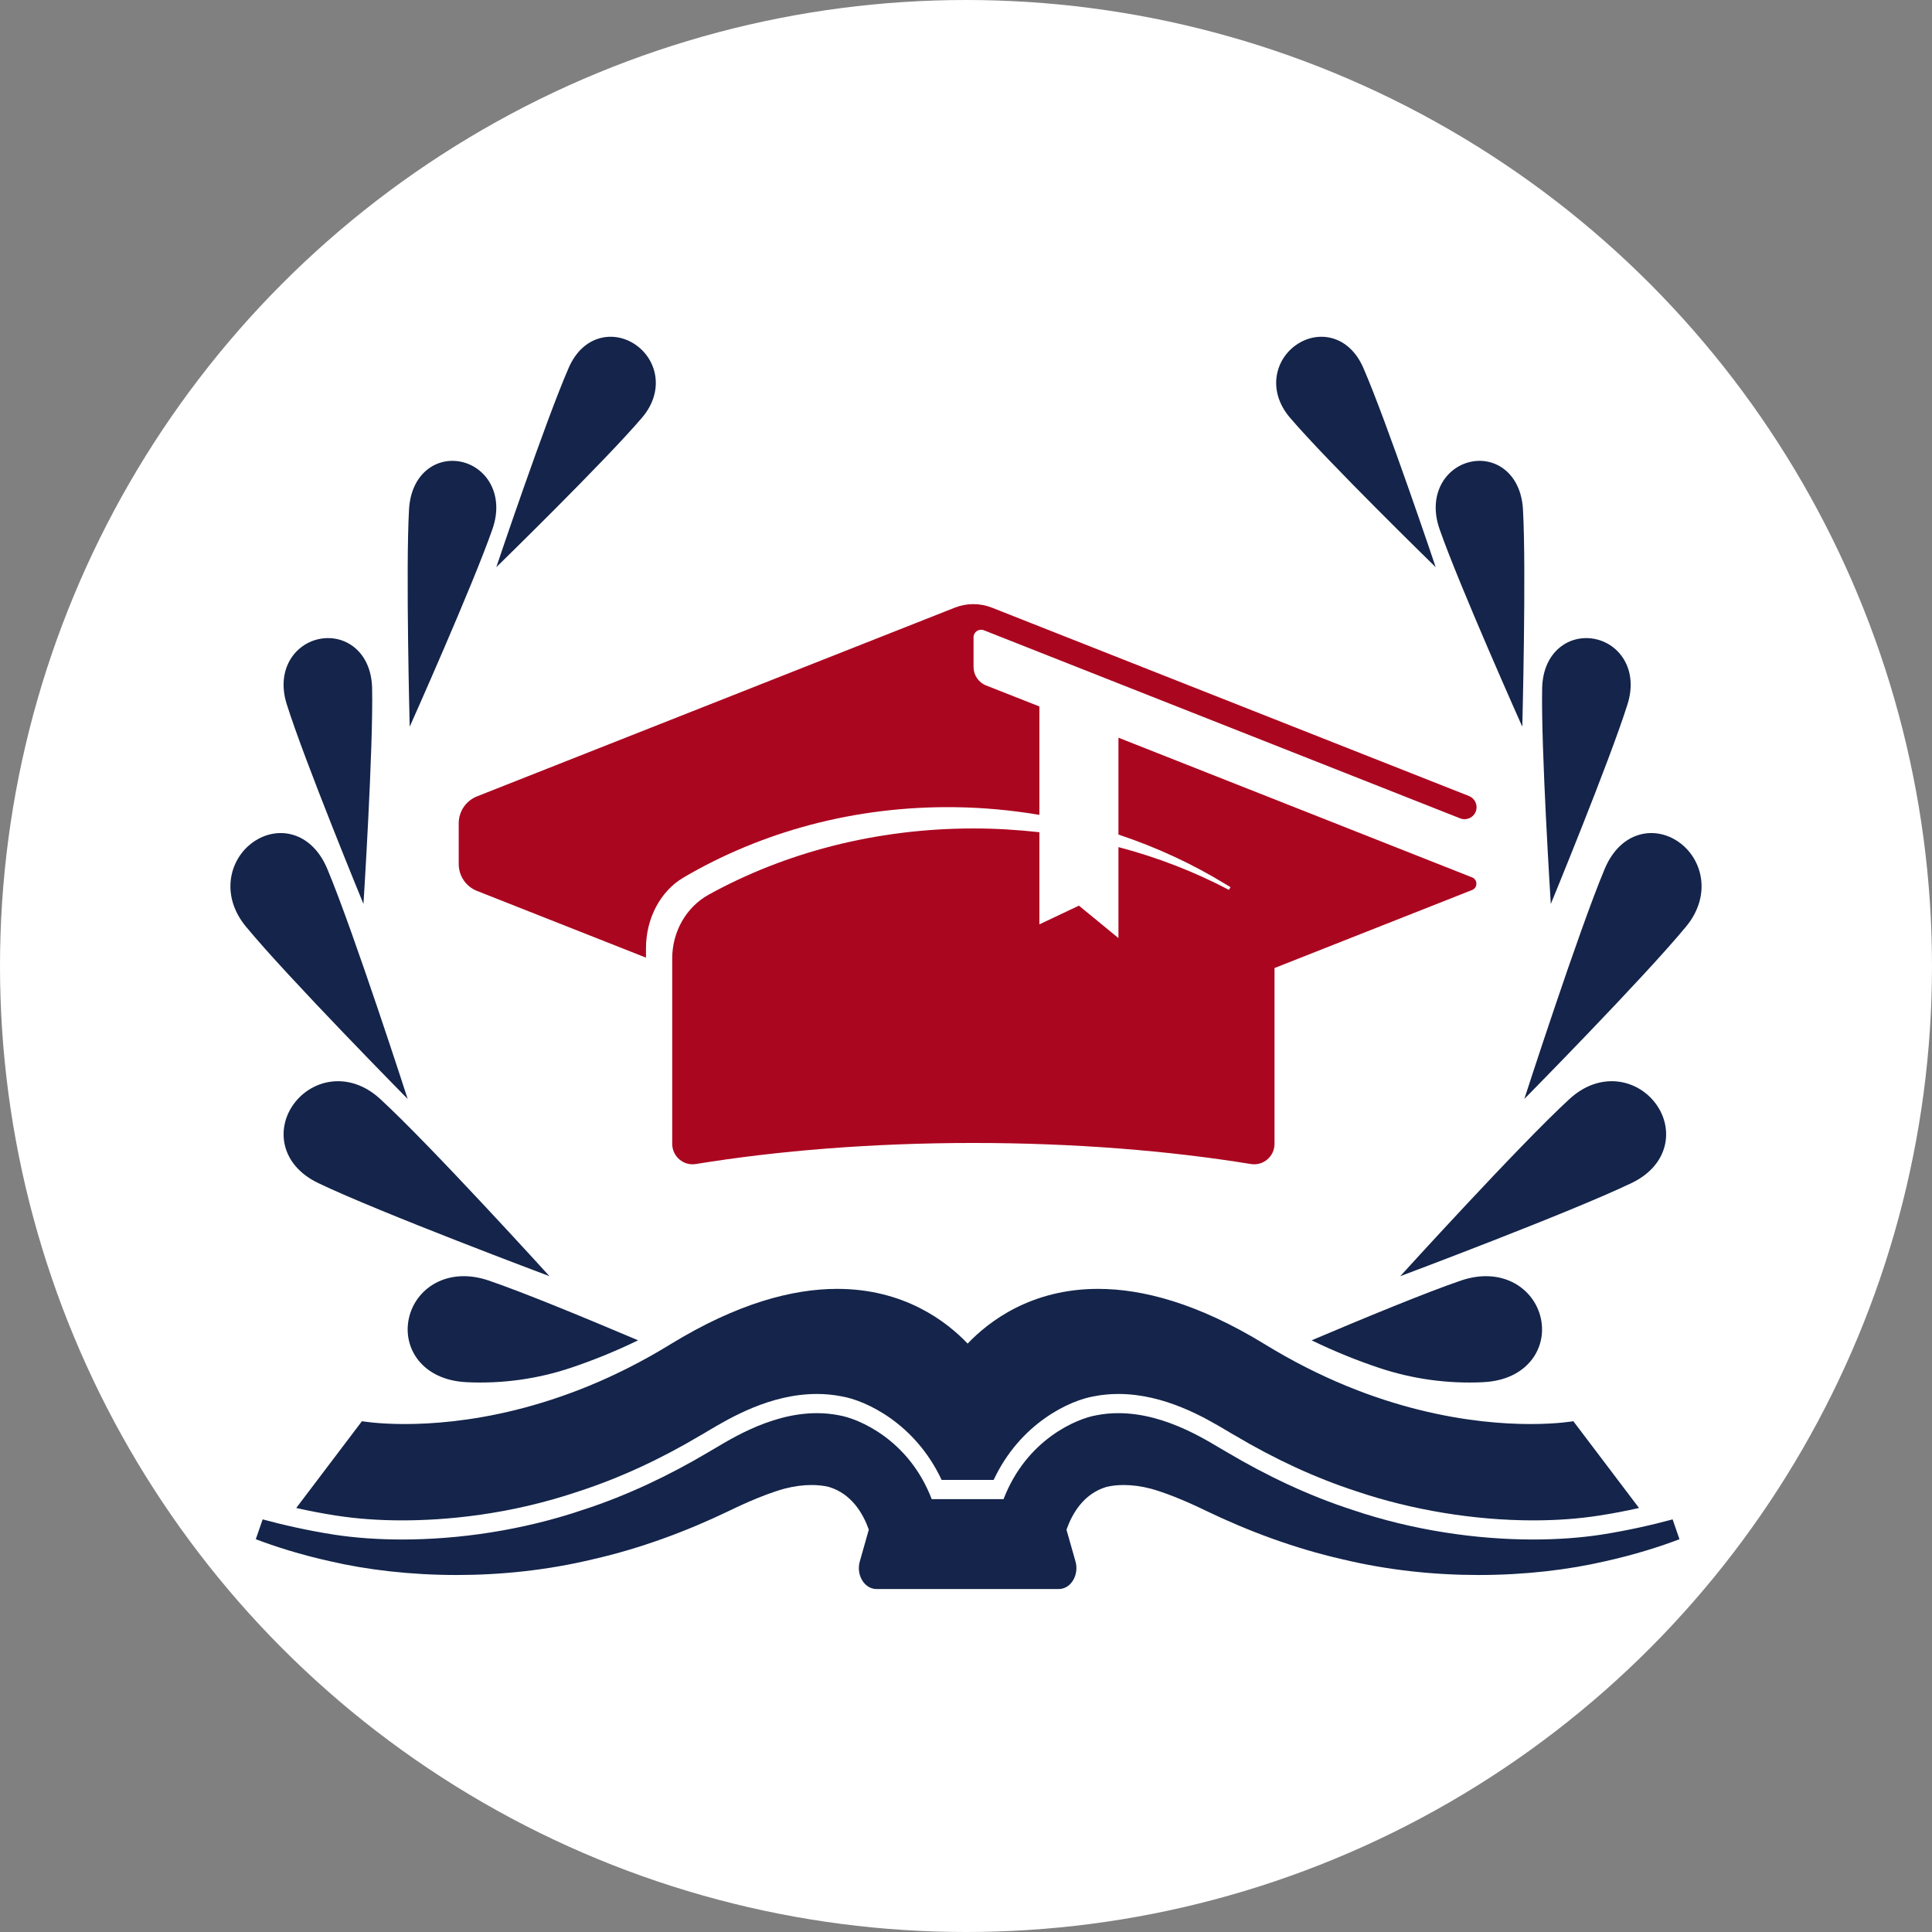 <?xml version="1.0" encoding="UTF-8"?>
<svg width="109px" height="109px" viewBox="0 0 109 109" version="1.1" xmlns="http://www.w3.org/2000/svg" xmlns:xlink="http://www.w3.org/1999/xlink">
    <rect x="0" y="0" width="109" height="109" fill="#808080" stroke="none"/>
    <title>Group 3</title>
    <g id="Page-1" stroke="none" stroke-width="1" fill="none" fill-rule="evenodd">
        <g id="Group-3">
            <circle id="Oval" fill="#FFFFFF" cx="54.5" cy="54.5" r="54.5"></circle>
            <path d="M94.72,47.512 C93.371,46.554 91.437,46.878 90.537,49.016 C89.067,52.51 86,62 86,62 C86,62 92.773,55.135 95.131,52.268 C96.574,50.519 96.068,48.467 94.72,47.512 Z M91.824,39.725 C92.438,37.771 91.36,36.306 89.945,36.042 C88.53,35.778 87.051,36.763 87.006,38.824 C86.934,42.198 87.494,51 87.494,51 C87.494,51 90.82,42.923 91.824,39.725 Z M85.885,41 C85.885,41 86.116,32.125 85.923,28.738 C85.804,26.664 84.313,25.738 82.93,26.064 C81.548,26.39 80.54,27.908 81.215,29.845 C82.319,33.019 85.885,41 85.885,41 Z M88.55,62.002 C85.723,64.595 79,72 79,72 C79,72 88.545,68.424 92.049,66.745 C94.191,65.718 94.444,63.66 93.416,62.27 C92.388,60.875 90.278,60.412 88.55,62.002 Z M81,32 C81,32 78.236,23.778 76.912,20.744 C76.102,18.891 74.362,18.614 73.15,19.445 C71.937,20.272 71.484,22.052 72.782,23.569 C74.905,26.057 81,32 81,32 Z M83.684,77.979 C83.676,77.982 83.669,77.982 83.661,77.982 C81.671,78.075 79.679,77.801 77.804,77.172 C76.591,76.767 75.316,76.258 74,75.618 C76.94,74.372 80.456,72.917 82.427,72.246 C84.76,71.451 86.562,72.693 86.932,74.379 C87.301,76.061 86.166,77.863 83.684,77.979 L83.684,77.979 Z" id="Fill-34" fill="#14244A"></path>
            <path d="M36.218,23.569 C37.516,22.052 37.063,20.272 35.85,19.445 C34.637,18.614 32.898,18.891 32.088,20.744 C30.764,23.778 28,32 28,32 C28,32 34.095,26.057 36.218,23.569 Z M27.785,29.845 C28.46,27.908 27.452,26.39 26.07,26.064 C24.687,25.738 23.196,26.664 23.077,28.738 C22.884,32.125 23.115,41 23.115,41 C23.115,41 26.681,33.019 27.785,29.845 Z M20.506,51 C20.506,51 21.066,42.198 20.994,38.824 C20.949,36.763 19.47,35.778 18.055,36.042 C16.64,36.306 15.562,37.771 16.176,39.725 C17.18,42.923 20.506,51 20.506,51 Z M21.45,62.002 C19.722,60.412 17.612,60.875 16.584,62.27 C15.557,63.66 15.808,65.718 17.951,66.745 C21.455,68.424 31,72 31,72 C31,72 24.277,64.595 21.45,62.002 Z M23,62 C23,62 19.933,52.51 18.463,49.016 C17.564,46.878 15.63,46.554 14.28,47.512 C12.931,48.467 12.426,50.519 13.868,52.268 C16.227,55.135 23,62 23,62 Z M36,75.618 C34.684,76.258 33.409,76.767 32.196,77.172 C30.321,77.801 28.329,78.075 26.339,77.982 C26.331,77.982 26.324,77.982 26.316,77.979 C23.834,77.863 22.699,76.061 23.068,74.379 C23.437,72.693 25.24,71.451 27.573,72.246 C29.544,72.917 33.06,74.372 36,75.618 L36,75.618 Z" id="Fill-35" fill="#14244A"></path>
            <path d="M14.818,85.721 C15.916,86.018 17.317,86.343 18.834,86.58 C20.005,86.76 21.305,86.856 22.686,86.856 C25.863,86.856 29.466,86.347 32.913,85.175 C35.389,84.372 37.773,83.228 39.912,81.96 C40.88,81.418 43.312,79.728 46.087,79.728 C46.497,79.728 46.915,79.764 47.337,79.849 C48.395,80.025 51.265,81.185 52.565,84.577 L56.62,84.577 C57.92,81.185 60.79,80.025 61.848,79.849 C62.27,79.764 62.688,79.728 63.098,79.728 C65.874,79.728 68.305,81.418 69.273,81.96 C71.413,83.228 73.796,84.372 76.272,85.175 C79.719,86.347 83.323,86.856 86.499,86.856 C87.88,86.856 89.179,86.76 90.351,86.58 C91.868,86.343 93.269,86.018 94.367,85.721 L94.753,86.84 C93.676,87.25 92.246,87.711 90.537,88.089 C88.496,88.562 86.047,88.859 83.417,88.859 C80.946,88.859 78.317,88.594 75.719,87.968 C73.037,87.358 70.413,86.379 68.032,85.231 C67.749,85.095 66.212,84.34 64.921,83.987 C64.38,83.846 63.869,83.782 63.405,83.782 C63.045,83.782 62.714,83.818 62.42,83.89 C61.121,84.28 60.486,85.408 60.169,86.303 L60.677,88.093 C60.894,88.855 60.415,89.65 59.736,89.65 L49.449,89.65 C48.77,89.65 48.291,88.855 48.508,88.093 L49.017,86.299 C48.697,85.4 48.051,84.276 46.765,83.89 C46.471,83.818 46.14,83.782 45.78,83.782 C45.316,83.782 44.805,83.846 44.264,83.987 C42.973,84.34 41.436,85.095 41.153,85.231 C38.772,86.379 36.148,87.358 33.466,87.968 C30.868,88.594 28.238,88.859 25.768,88.859 C23.138,88.859 20.689,88.562 18.648,88.089 C16.939,87.711 15.51,87.25 14.432,86.84 L14.818,85.721" id="Fill-36" fill="#14244A"></path>
            <path d="M61.952,72.716 C64.462,72.716 67.584,73.527 71.375,75.851 C77.643,79.7 83.283,80.342 86.346,80.342 C87.878,80.342 88.765,80.182 88.765,80.182 L92.471,85.078 C91.773,85.235 91.021,85.383 90.233,85.504 C89.081,85.685 87.824,85.777 86.499,85.777 C83.181,85.777 79.638,85.191 76.512,84.131 C74.252,83.397 71.953,82.341 69.66,80.977 C69.54,80.912 69.398,80.828 69.234,80.728 C68.01,80.001 65.73,78.645 63.099,78.645 C63.098,78.645 63.098,78.645 63.098,78.645 C62.624,78.645 62.153,78.689 61.721,78.777 C60.374,79.002 57.566,80.278 56.061,83.493 L53.124,83.493 C51.619,80.278 48.813,79.002 47.486,78.781 C47.033,78.689 46.562,78.645 46.088,78.645 C46.088,78.645 46.087,78.645 46.087,78.645 C43.455,78.645 41.175,80.001 39.95,80.728 C39.787,80.828 39.645,80.912 39.505,80.989 C37.232,82.341 34.933,83.397 32.664,84.135 C28.669,85.492 25.033,85.777 22.686,85.777 C21.36,85.777 20.104,85.685 18.951,85.504 C18.165,85.383 17.412,85.235 16.713,85.078 L20.42,80.182 C20.42,80.182 21.308,80.342 22.839,80.342 C25.902,80.342 31.541,79.7 37.81,75.851 C41.6,73.527 44.724,72.716 47.233,72.716 C51.014,72.716 53.403,74.555 54.593,75.803 C55.782,74.555 58.172,72.716 61.952,72.716" id="Fill-37" fill="#14244A"></path>
            <path d="M53.869,45.54 C55.497,45.56 57.09,45.713 58.641,45.973 L58.641,39.857 L55.635,38.673 C55.207,38.504 54.926,38.091 54.926,37.629 L54.926,35.951 C54.926,35.654 55.228,35.45 55.506,35.558 L82.38,46.17 C82.824,46.343 83.305,46.018 83.305,45.54 C83.305,45.263 83.135,45.014 82.877,44.91 L55.961,34.282 C55.289,34.017 54.542,34.017 53.87,34.282 L26.911,44.93 C26.288,45.179 25.88,45.777 25.88,46.447 L25.88,48.747 C25.88,49.417 26.288,50.019 26.911,50.264 L36.445,54.029 L36.445,53.503 C36.445,51.817 37.256,50.276 38.561,49.509 C42.948,46.933 48.21,45.468 53.869,45.54" id="Fill-38" fill="#AB0620"></path>
            <path d="M63.101,41.619 L63.101,47.085 C65.261,47.804 67.3,48.751 69.177,49.903 C69.238,49.939 69.327,49.991 69.424,50.051 L69.334,50.204 C67.406,49.192 65.316,48.374 63.101,47.792 L63.101,52.925 L60.871,51.095 L58.641,52.15 L58.641,46.953 C57.423,46.816 56.18,46.74 54.915,46.74 C49.397,46.74 44.266,48.113 39.987,50.473 C38.715,51.175 37.925,52.564 37.925,54.073 L37.925,64.533 C37.925,65.243 38.559,65.789 39.26,65.672 C43.892,64.918 49.231,64.484 54.915,64.484 C60.6,64.484 65.938,64.918 70.571,65.672 C71.272,65.789 71.906,65.243 71.906,64.533 L71.906,54.615 L83.055,50.212 C83.376,50.083 83.376,49.63 83.055,49.501 L63.101,41.619 Z" id="Fill-39" fill="#AB0620"></path>
        </g>
    </g>
</svg>